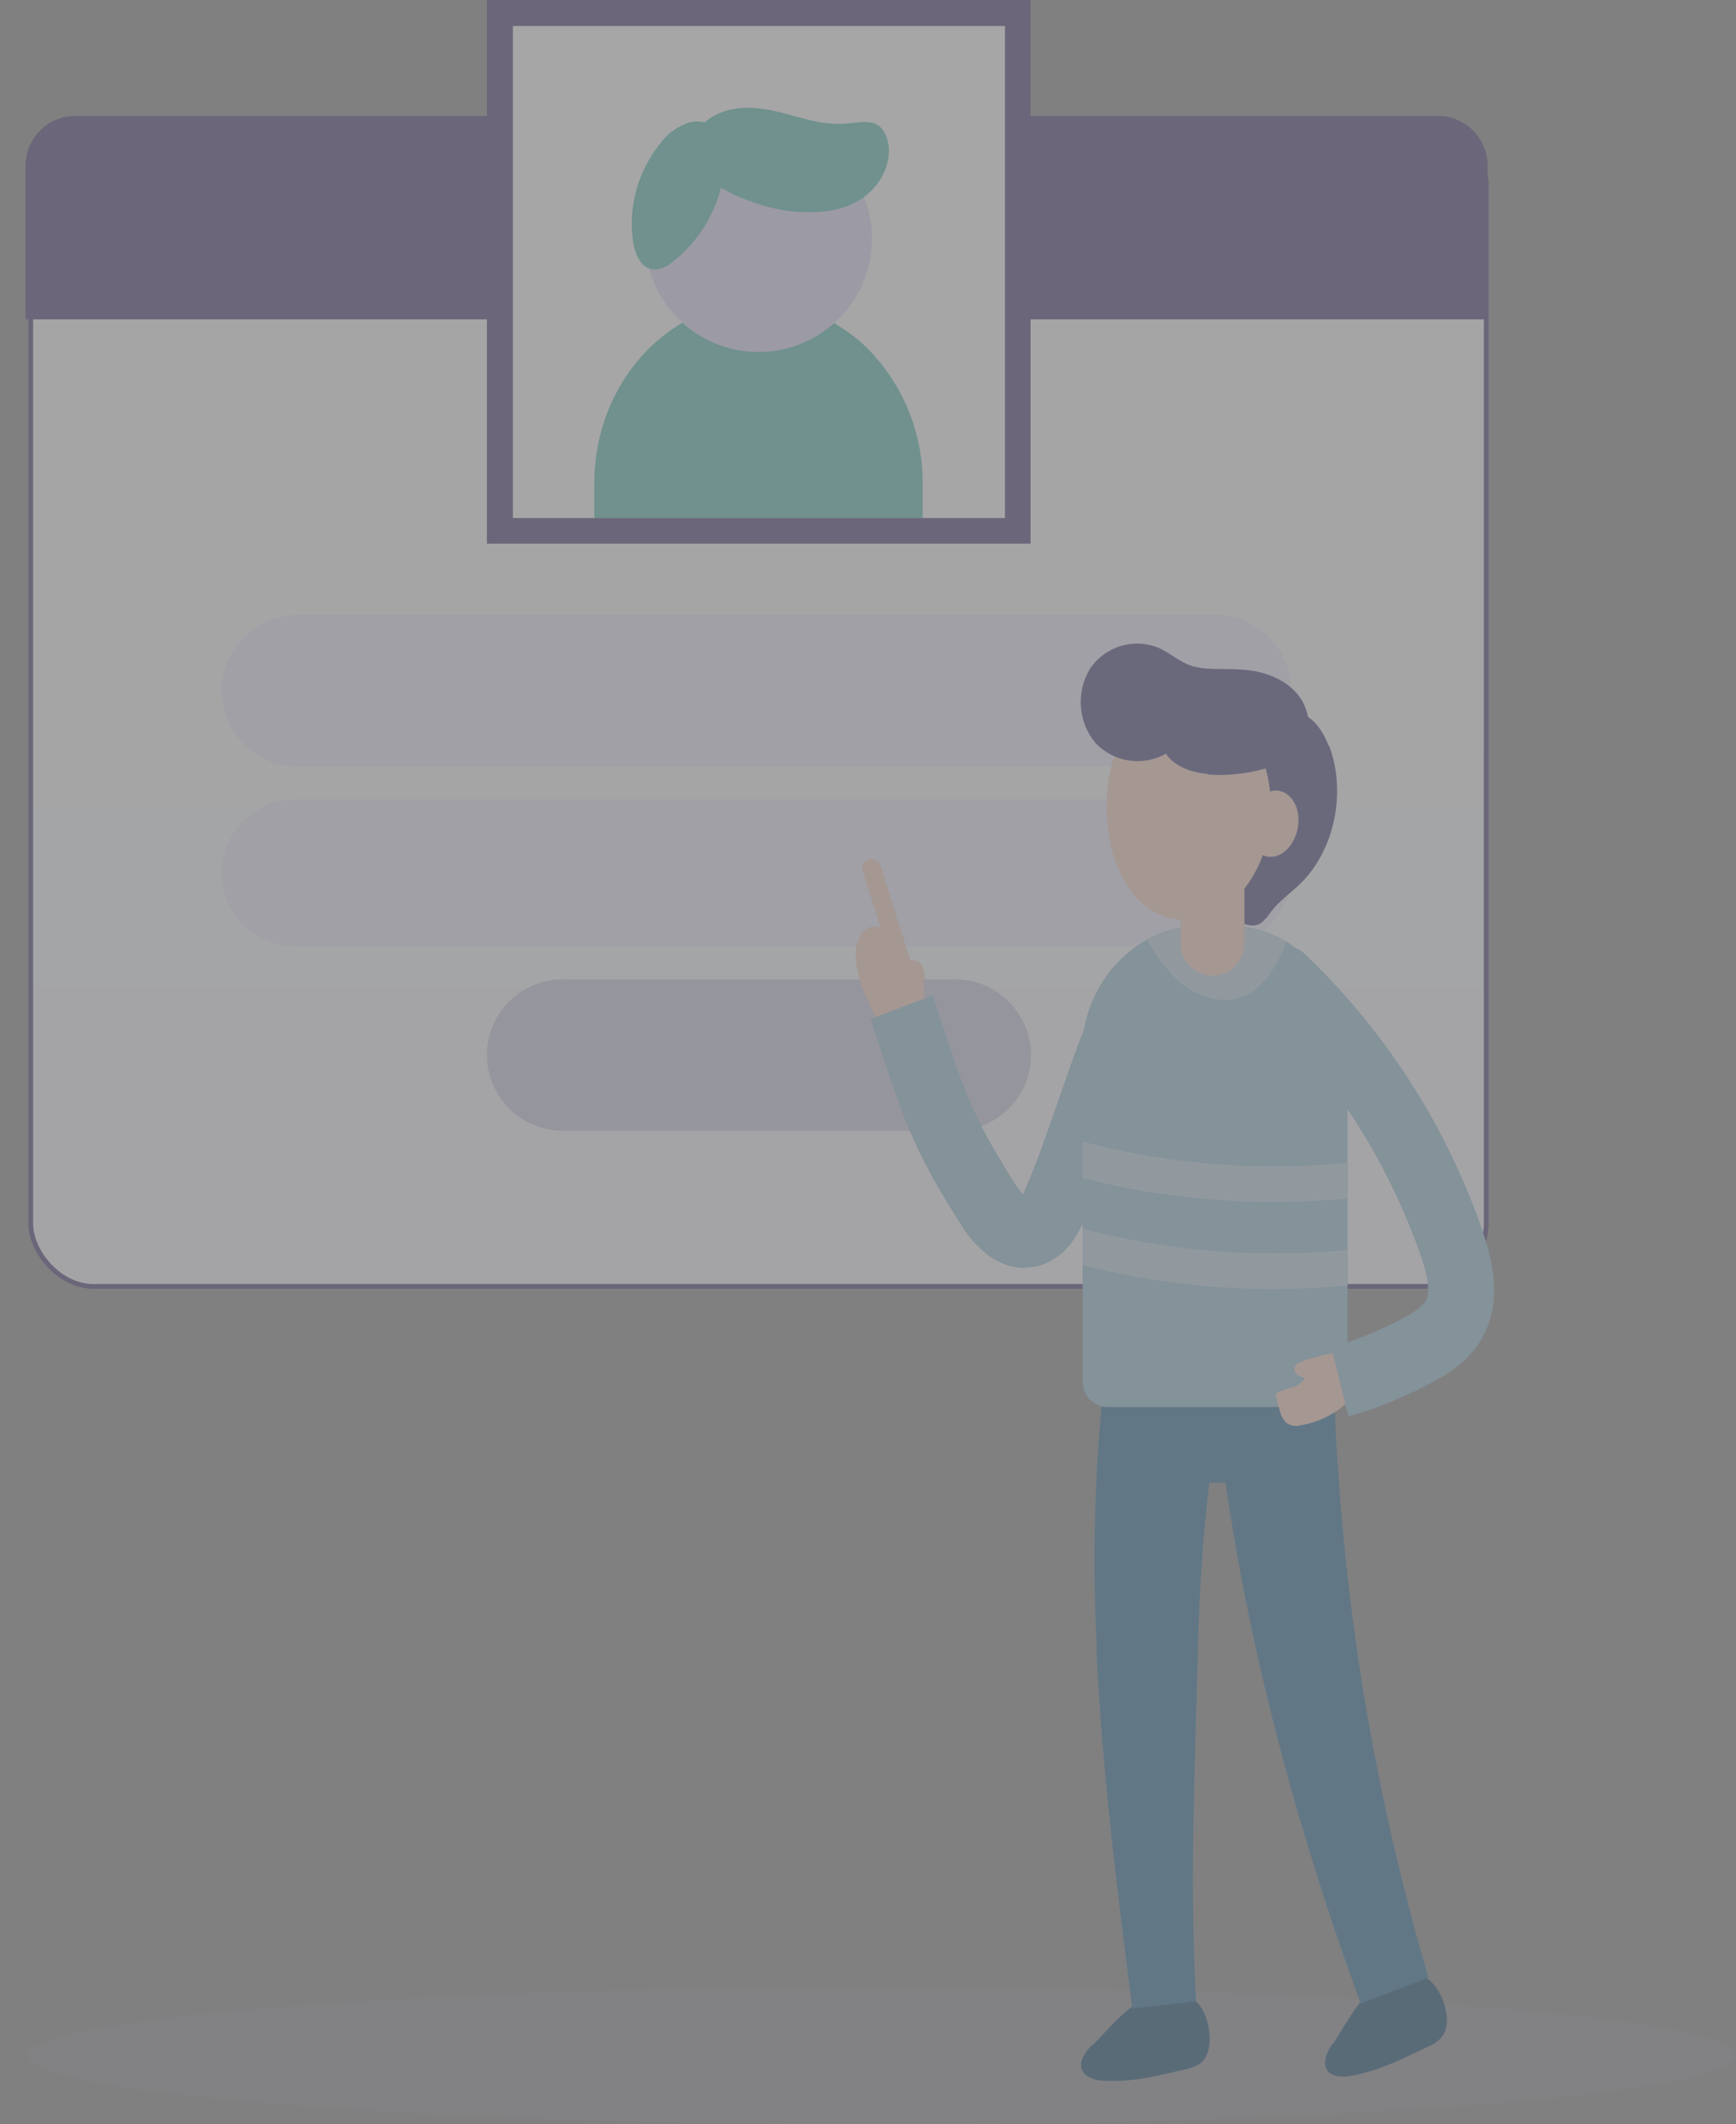 <?xml version="1.0" encoding="UTF-8"?>
<svg id="Layer_1" data-name="Layer 1" xmlns="http://www.w3.org/2000/svg" xmlns:xlink="http://www.w3.org/1999/xlink" version="1.1" viewBox="0 0 366.9 449">
  <rect x="0" y="0" width="366.9" height="449" fill="#808080" stroke="none"/>
  <defs>
    <style>
      .cls-1 {
        fill: url(#linear-gradient);
      }

      .cls-1, .cls-2 {
        stroke: #3b276a;
      }

      .cls-3 {
        fill: #c6c6e0;
      }

      .cls-3, .cls-4, .cls-5, .cls-6, .cls-7, .cls-8, .cls-9, .cls-10, .cls-11, .cls-12, .cls-13, .cls-14, .cls-15, .cls-16 {
        stroke-width: 0px;
      }

      .cls-4 {
        fill: #a1a1ca;
        isolation: isolate;
        opacity: .2;
      }

      .cls-5 {
        fill: #b7d5e6;
      }

      .cls-17 {
        clip-path: url(#clippath);
      }

      .cls-6 {
        fill: none;
      }

      .cls-7 {
        fill: #363271;
      }

      .cls-8 {
        fill: #49b9aa;
      }

      .cls-9 {
        fill: #dfdbfc;
      }

      .cls-10 {
        fill: #003865;
      }

      .cls-11 {
        fill: #8cbbd5;
      }

      .cls-12 {
        fill: #196295;
      }

      .cls-13 {
        fill: #ececff;
      }

      .cls-2, .cls-15 {
        fill: #3b286a;
      }

      .cls-14 {
        fill: #facbbd;
      }

      .cls-18 {
        opacity: .3;
      }

      .cls-16 {
        fill: #fff;
      }
    </style>
    <linearGradient id="linear-gradient" x1="-294.5" y1="500.3" x2="-294.5" y2="505.1" gradientTransform="translate(90757.4 124394.4) scale(307.6 -246.4)" gradientUnits="userSpaceOnUse">
      <stop offset="0" stop-color="#e3e7ff"/>
      <stop offset="1" stop-color="#fff"/>
    </linearGradient>
    <clipPath id="clippath">
      <rect class="cls-6" x="108.4" y="5.5" width="104" height="104"/>
    </clipPath>
  </defs>
  <g id="Illustration02" class="cls-18">
    <g id="Group_456" data-name="Group 456">
      <g id="Group_455" data-name="Group 455">
        <rect id="Rectangle_519-2" data-name="Rectangle 519-2" class="cls-1" x="6.5" y="25.5" width="307.6" height="246.4" rx="13.3" ry="13.3"/>
        <path id="Path_4981" data-name="Path 4981" class="cls-2" d="M15.9,25h288c5.5,0,10,4.5,10,10v32H5.9v-32c0-5.5,4.5-10,10-10Z"/>
      </g>
    </g>
    <path id="Rectangle_597" data-name="Rectangle 597" class="cls-13" d="M62.9,130h194c8.8,0,16,7.2,16,16h0c0,8.8-7.2,16-16,16H62.9c-8.8,0-16-7.2-16-16h0c0-8.8,7.2-16,16-16Z"/>
    <path id="Rectangle_598" data-name="Rectangle 598" class="cls-13" d="M62.4,169h195c8.6,0,15.5,6.9,15.5,15.5h0c0,8.6-6.9,15.5-15.5,15.5H62.4c-8.6,0-15.5-6.9-15.5-15.5h0c0-8.6,6.9-15.5,15.5-15.5Z"/>
    <path id="Rectangle_599" data-name="Rectangle 599" class="cls-3" d="M118.9,207h83c8.8,0,16,7.2,16,16h0c0,8.8-7.2,16-16,16h-83c-8.8,0-16-7.2-16-16h0c0-8.8,7.2-16,16-16Z"/>
    <ellipse id="Ellipse_908" data-name="Ellipse 908" class="cls-4" cx="186.4" cy="434.5" rx="180.5" ry="14.5"/>
    <g id="Group_577" data-name="Group 577">
      <g id="Group_569" data-name="Group 569">
        <path id="Path_4936" data-name="Path 4936" class="cls-10" d="M281.7,431.9c-.7.9-1.2,1.9-1.5,3-.9,3.6,2.4,4.4,5.1,3.9,6.5-1.2,10.6-3.4,16.5-6.2,1-.4,2-1,2.8-1.9,2.7-3.2.3-9.4-1.9-11.6-.5-.6-1.2-1.1-1.9-1.4-.7-.3-1.5-.4-2.3-.3-9,.1-12.4,7.8-16.7,14.5Z"/>
        <path id="Path_4937" data-name="Path 4937" class="cls-10" d="M230.9,432.2c-.8.7-1.5,1.6-2,2.6-1.6,3.3,1.5,4.9,4.3,5,6.6.3,11-1,17.3-2.4,1.1-.2,2.1-.6,3.1-1.2,3.3-2.5,2.1-9.1.3-11.8-.4-.7-1-1.3-1.6-1.8-.7-.4-1.4-.7-2.2-.9-8.9-1.9-13.6,4.9-19.1,10.5Z"/>
        <path id="Path_4938" data-name="Path 4938" class="cls-12" d="M231.7,348.2c1.2,25.9,4.4,51.2,7.6,76.3l13.5-1.5c-1.5-25.2-.2-50.3.4-75.1.3-11.6,1-23.1,2.4-34.5h3.4c5.5,37.8,15.7,74.9,28.6,110.1l14.3-5.5c-12.3-41.8-19-85-20.1-128.6h-48.1c-.8,6.5-1.4,13-1.8,19.5-.7,13-.8,26.1-.1,39.2Z"/>
      </g>
      <g id="Group_572" data-name="Group 572">
        <g id="Group_570" data-name="Group 570">
          <path id="Path_4939" data-name="Path 4939" class="cls-14" d="M192.6,210.1h0c1.1-.4,1.6-1.6,1.2-2.7l-7.7-24.4c-.3-1-1.4-1.7-2.4-1.4,0,0,0,0-.1,0h0c-1.1.4-1.6,1.6-1.2,2.7l7.7,24.4c.3,1,1.4,1.7,2.4,1.4,0,0,0,0,.1,0Z"/>
          <path id="Path_4940" data-name="Path 4940" class="cls-14" d="M195.4,207.4c.1-1.2-.1-2.5-.7-3.6-.7-1-2.3-1.2-2.9-.1-.3.6-.2,2-1.2,2-1.5,0-1.8-4.2-2-5.3-.3-1.9-1.1-3.9-2.7-4.5-1.6-.4-3.2.3-4,1.7-.8,1.5-1.2,3.1-1,4.8.2,5.2,2.7,9.8,5.1,14.3.3.7.8,1.3,1.4,1.7.5.2,1,.3,1.5.2,7.5-.3,6.4-4.4,6.4-11.1Z"/>
        </g>
        <g id="Group_571" data-name="Group 571">
          <path id="Path_4941" data-name="Path 4941" class="cls-11" d="M216.7,267.9c1.6,0,3.2-.3,4.6-1,4.9-2.2,7-7.1,8-9.4,2.8-6.6,5.2-13.4,7.4-19.9,3.5-10.3,6.9-20,11.9-28.6l-7-4.8c-2.4-1.6-5.6-1-7.2,1.4-.2.2-.3.5-.4.8-4.2,8.5-7.3,17.4-10.3,26.1-2.3,6.6-4.4,12.8-7,18.8-.2.5-.4.9-.5,1.2-.7-.9-1.4-1.8-2-2.8-8.6-13.7-10.1-18-16.1-36.3l-1-3-13.1,5,1,3c6.2,18.8,8,24.5,17.7,39.8,1.5,2.7,3.6,5.1,6,7,2.3,1.8,5.1,2.8,8,2.8Z"/>
        </g>
      </g>
      <g id="Group_573" data-name="Group 573">
        <path id="Path_4942" data-name="Path 4942" class="cls-11" d="M228.8,222.7v69.1c-.1,3,2.2,5.5,5.2,5.6h45.6c3-.1,5.3-2.7,5.2-5.6v-69.1c.1-9.6-4.8-18.6-13-23.7h0c-3.6-2.1-7.7-3.3-11.8-3.3h-6.4c-3.9,0-7.7,1-11.2,2.9-8.6,4.9-13.8,14.1-13.7,24Z"/>
        <path id="Path_4943" data-name="Path 4943" class="cls-5" d="M242.5,198.7c1.8,3.5,4.2,6.5,7.1,9.1,4.1,3.4,9.9,4.8,14.5,2.2,2.4-1.6,4.3-3.8,5.6-6.3.9-1.4,1.6-3,2.1-4.6-3.6-2.1-7.7-3.3-11.8-3.3h-6.4c-3.9,0-7.7,1-11.2,2.9Z"/>
        <path id="Path_4944" data-name="Path 4944" class="cls-5" d="M228.8,241.2v7.8c18.3,4.7,37.2,6.1,56,4.3v-7.5c-18.8,1.8-37.8.3-56-4.5Z"/>
        <path id="Path_4945" data-name="Path 4945" class="cls-5" d="M228.8,259.6v7.8c18.3,4.7,37.2,6.1,56,4.3v-7.5c-18.8,1.8-37.8.3-56-4.5Z"/>
      </g>
      <g id="Group_575" data-name="Group 575">
        <path id="Path_4946" data-name="Path 4946" class="cls-14" d="M275.7,287.6c-1,.2-2.2.8-2.1,1.9,0,1.1,1.2,1.5,2.2,1.7-.6,1-1.5,1.7-2.6,2-1.1.3-2.1.7-3.1,1.1-.2,0-.3.3-.4.5,0,.2,0,.4,0,.5.2.9.5,1.8.7,2.6.2,1.1.7,2,1.4,2.8,1,.7,2.2.9,3.3.5,3.3-.5,6.3-2,8.9-4.1.7-.6,1.3-1.3,1.8-2.1.6-1.6.6-3.4.1-5-.4-1.8-1.2-4.4-3.2-4.2-2.4.4-4.7,1-7,1.7Z"/>
        <g id="Group_574" data-name="Group 574">
          <path id="Path_4947" data-name="Path 4947" class="cls-11" d="M301.4,274.9c1.3-2.5-.6-8-1.2-9.7-5.9-16.9-15.1-32.4-27.1-45.7-3.4-11.1-2.7-11.7-1.1-19.2,1.2-.2,2.5.2,3.4,1,17.1,16.2,30.1,36.3,37.8,58.5,2.2,6.4,4.3,14.7.4,22.3-2.6,5.2-7.1,8.1-11.1,10.2-5.6,3-11.5,5.4-17.5,7.1l-3.6-14.6c5.2-1.5,10.2-3.6,15-6.1,2-1.1,4.3-2.5,5.1-4Z"/>
        </g>
      </g>
      <g id="Group_576" data-name="Group 576">
        <path id="Path_4948" data-name="Path 4948" class="cls-7" d="M280.9,157.6c3.7,9.8,1.2,22-6,29.1-2,2-4.4,3.6-6.2,5.9-.6.9-1.3,1.8-2.2,2.5-2,1.3-4.9,0-6.2-2.1s-1.5-4.9-1.5-7.5c0-4.3.3-8.6.8-12.9.5-4.7,1.3-9.5,3.2-13.8,4.2-9.2,13.7-12.4,18-1.2Z"/>
        <path id="Path_4949" data-name="Path 4949" class="cls-14" d="M263,178.4v20.5c.3,3.7-2.5,7-6.2,7.3s-7-2.5-7.3-6.2c0-.4,0-.7,0-1.1v-20.5h13.5Z"/>
        <path id="Path_4950" data-name="Path 4950" class="cls-14" d="M263,183.3v15.1c-2.9-.6-6.6-1.3-7.2-1.5-2.2-.7-4.3-1.6-6.3-2.8-1.3-.7-2.5-1.6-3.6-2.5-4.2-3.5.1-5.4,3.6-6.9h0c3.6-1.6,7.5-2.4,11.5-2.5.4,0,.8,0,1.1.2.3.2.6.5.8.8Z"/>
        <path id="Path_4951" data-name="Path 4951" class="cls-14" d="M233.9,170.6c0,13.1,6.4,23.8,16.5,23.8s18.2-10.6,18.2-23.8-8.2-23.8-18.2-23.8-16.5,10.6-16.5,23.8Z"/>
        <path id="Path_4952" data-name="Path 4952" class="cls-14" d="M264,172.8c-.8,3.8.8,7.5,3.6,8.2s5.7-1.8,6.6-5.6-.8-7.5-3.6-8.2-5.7,1.8-6.6,5.6Z"/>
        <path id="Path_4953" data-name="Path 4953" class="cls-7" d="M255.4,163.6c-3.4-.3-7-1.4-9-4.3-4.9,2.8-11.1,1.8-14.9-2.3-3.7-4.4-4.1-10.8-1.1-15.7,3.2-4.7,9.2-6.5,14.4-4.4,2.5,1.1,4.6,3.1,7.2,3.9,1.8.5,3.6.6,5.4.6,3.6,0,7.2,0,10.6,1.2s6.6,3.5,7.9,7c4.5,12.2-13.3,14.8-20.6,14.1Z"/>
      </g>
    </g>
    <g id="Group_687" data-name="Group 687">
      <rect id="Rectangle_612" data-name="Rectangle 612" class="cls-15" x="102.9" y="0" width="114.9" height="114.9"/>
      <rect id="Rectangle_613" data-name="Rectangle 613" class="cls-16" x="108.4" y="5.5" width="104" height="104"/>
      <g id="Group_685" data-name="Group 685">
        <g class="cls-17">
          <g id="Group_684" data-name="Group 684">
            <g id="Group_583" data-name="Group 583">
              <path id="Path_4963" data-name="Path 4963" class="cls-8" d="M195,102.2v19.5c0,1.7,0,3.3-.3,5h-68.8c-.2-1.6-.3-3.3-.3-5v-19.5c0-14.1,6.9-26.4,17.2-33.1,10.5-7,24.2-7,34.8,0,2.7,1.7,5.1,3.7,7.2,6.1,6.6,7.4,10.3,17.1,10.2,27.1Z"/>
              <circle id="Ellipse_917" data-name="Ellipse 917" class="cls-9" cx="160.3" cy="50.4" r="24"/>
              <path id="Path_4964" data-name="Path 4964" class="cls-8" d="M165.9,44.5c5.3.7,11,.6,15.6-2.1s7.7-8.6,5.8-13.6c-.3-.8-.7-1.4-1.3-2-1.8-1.6-4.5-.9-6.9-.7-3.7.4-7.4-.5-11-1.5s-7.2-2-11-1.8-7.6,1.7-9.6,4.8c-6.3,9.8,11.7,15.9,18.4,16.9Z"/>
              <path id="Path_4965" data-name="Path 4965" class="cls-8" d="M153.2,34.4c-.5,8.1-4.4,15.6-10.7,20.7-1.3,1.1-3,2.1-4.7,1.8-2.5-.4-3.6-3.3-4-5.8-1.1-7.5,1.1-15.1,5.9-21,1.5-2,3.6-3.4,5.9-4.2,5.5-1.4,7.8,3.9,7.6,8.5Z"/>
            </g>
          </g>
        </g>
      </g>
    </g>
  </g>
</svg>